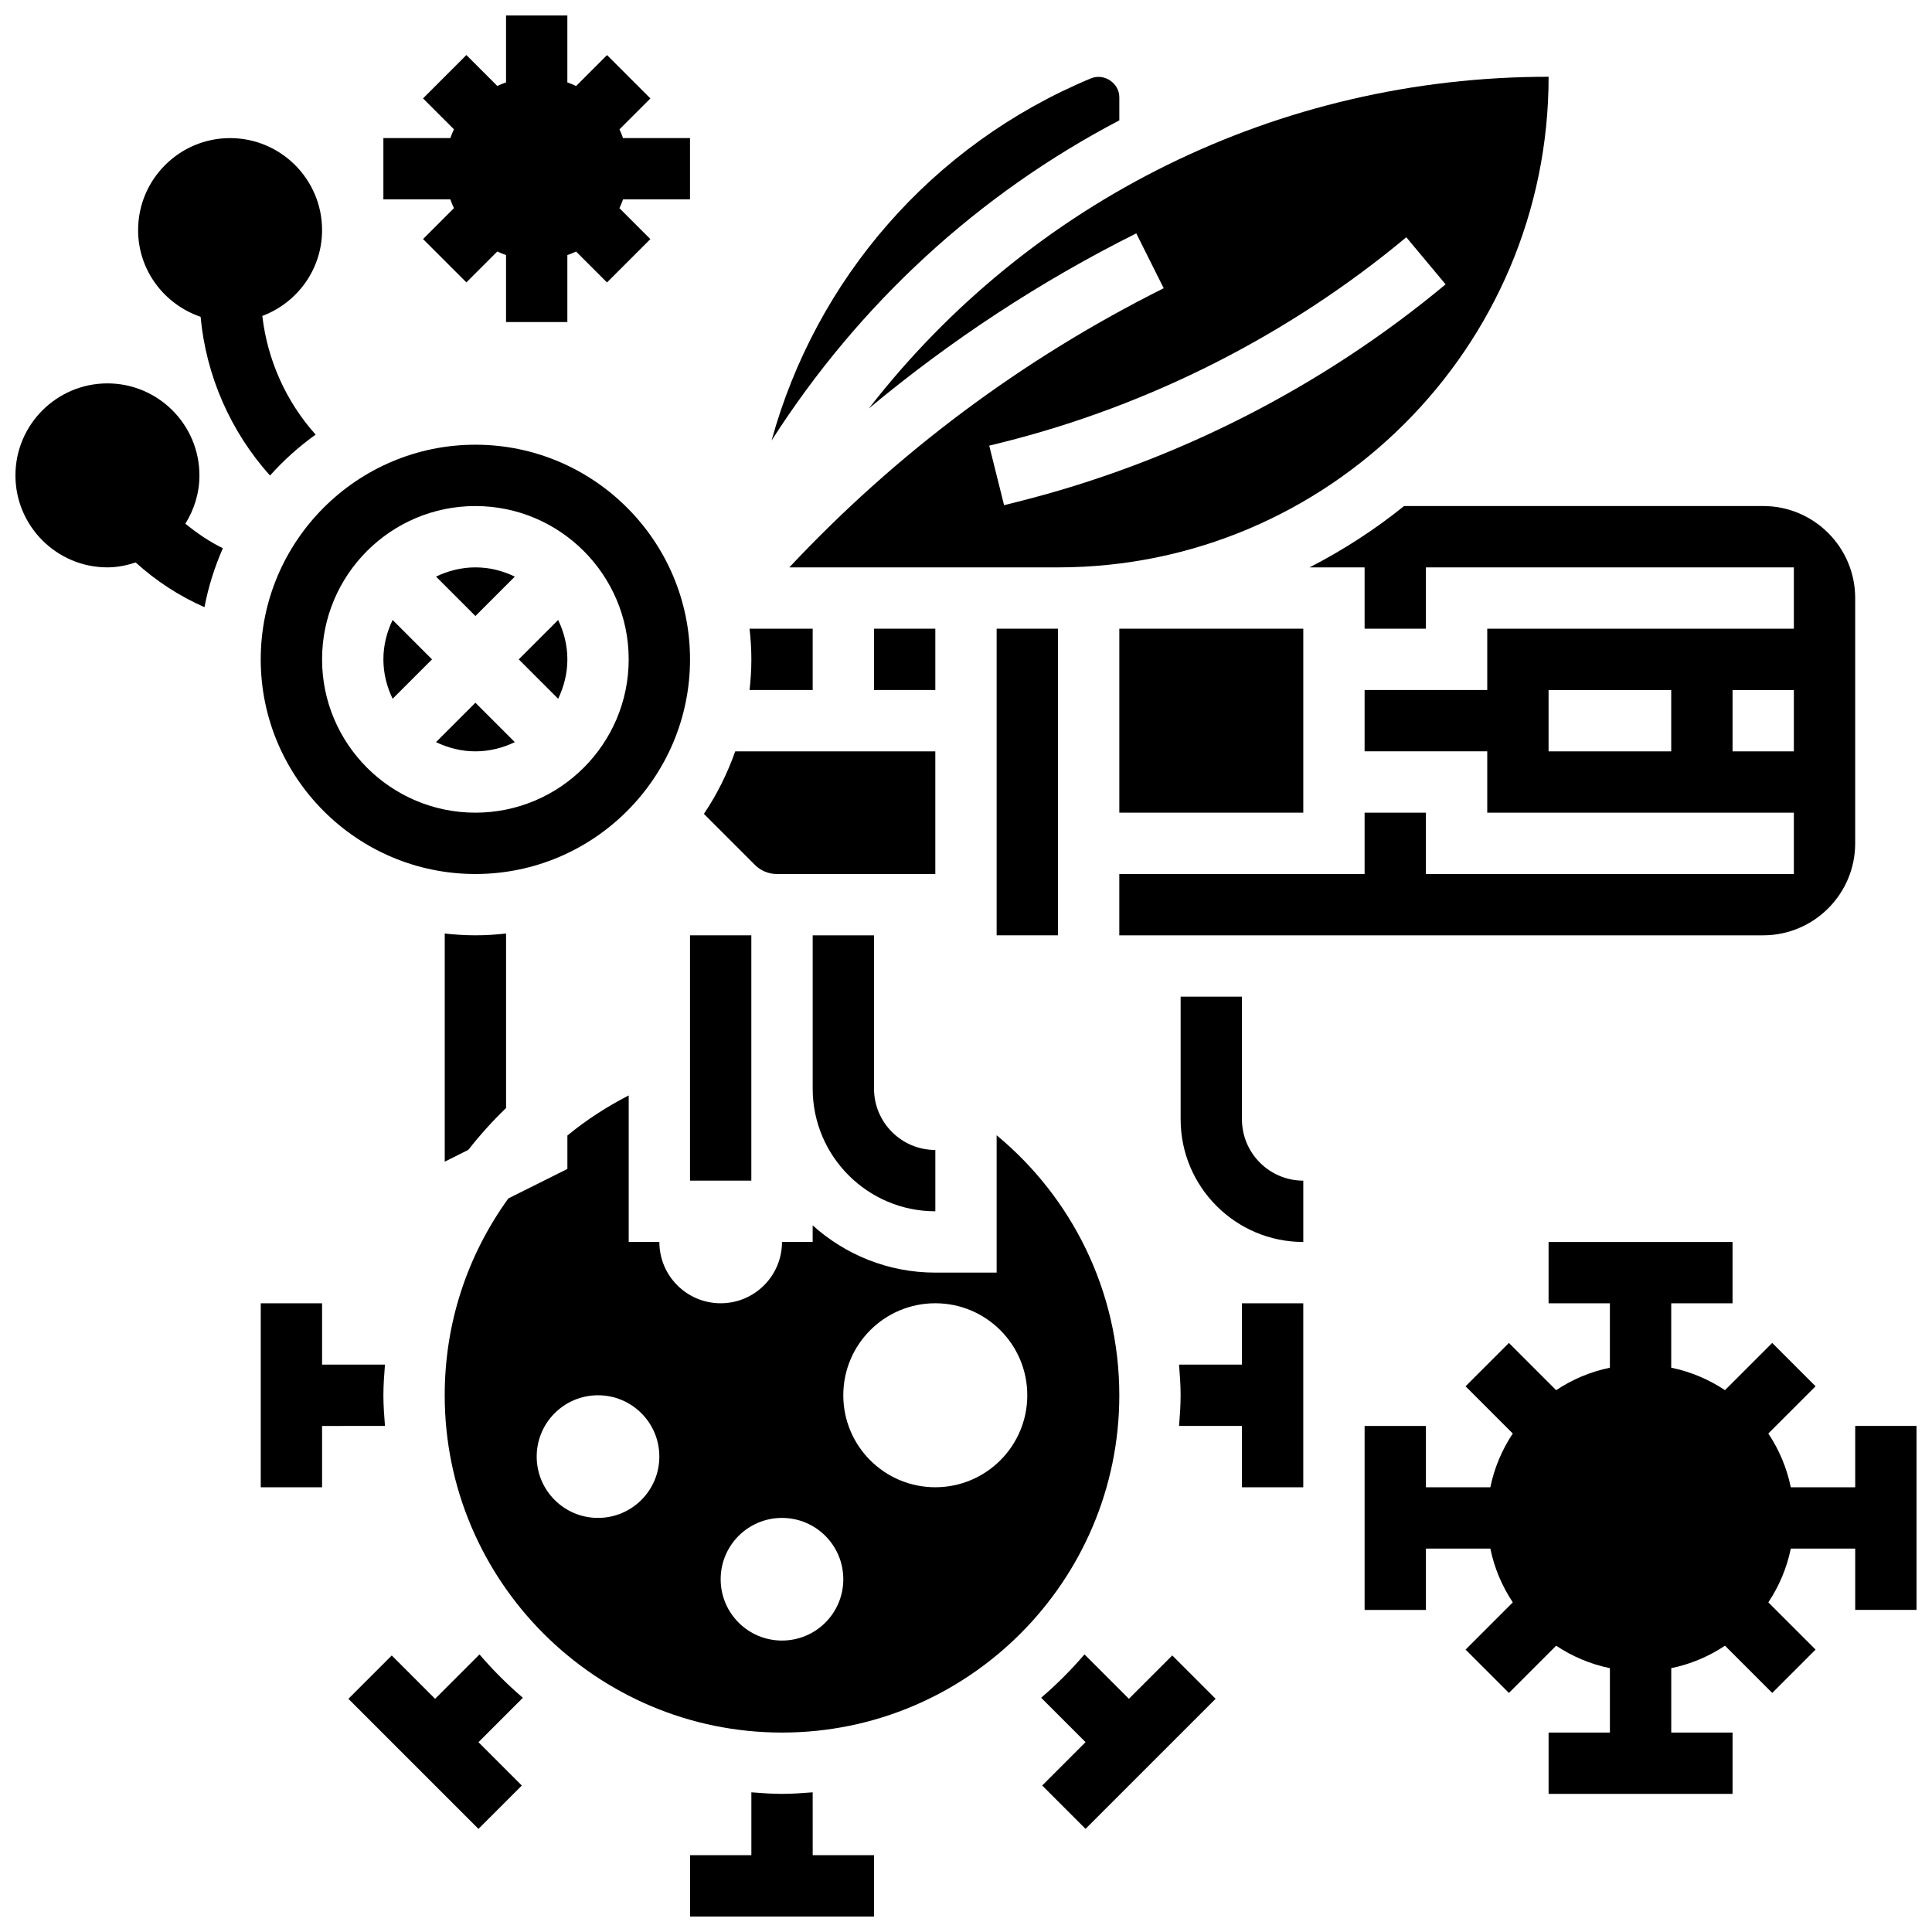 <?xml version="1.0" encoding="UTF-8"?>
<!-- Uploaded to: SVG Repo, www.svgrepo.com, Generator: SVG Repo Mixer Tools -->
<svg width="800px" height="800px" version="1.1" viewBox="144 144 512 512" xmlns="http://www.w3.org/2000/svg">
 <defs>
  <clipPath id="d">
   <path d="m148.09 245h55.906v60h-55.906z"/>
  </clipPath>
  <clipPath id="c">
   <path d="m326 618h50v33.902h-50z"/>
  </clipPath>
  <clipPath id="b">
   <path d="m505 473h146.9v147h-146.9z"/>
  </clipPath>
  <clipPath id="a">
   <path d="m245 148.09h82v81.906h-82z"/>
  </clipPath>
 </defs>
 <g clip-path="url(#d)">
  <path d="m196.85 269.98c0-13.441-10.938-24.379-24.379-24.379s-24.379 10.938-24.379 24.379 10.938 24.379 24.379 24.379c2.625 0 5.109-0.527 7.484-1.301 5.402 4.906 11.555 8.914 18.234 11.848 1.039-5.453 2.699-10.676 4.875-15.625-3.582-1.73-6.859-3.988-9.945-6.492 2.328-3.734 3.731-8.098 3.731-12.809z"/>
 </g>
 <path d="m197.16 227.96c1.453 15.633 7.922 30.383 18.391 42.066 3.625-4.047 7.672-7.688 12.098-10.848-7.859-8.77-12.773-19.762-14.133-31.449 9.23-3.477 15.836-12.324 15.836-22.75 0-13.441-10.938-24.379-24.379-24.379-13.438 0-24.375 10.938-24.375 24.379 0 10.691 6.965 19.695 16.562 22.98z"/>
 <path d="m246.02 521.89c-0.211-2.688-0.414-5.379-0.414-8.125 0-2.746 0.203-5.438 0.414-8.125h-16.668v-16.25l-16.25-0.004v48.754h16.25v-16.25z"/>
 <path d="m271.07 582.44-11.766 11.766-11.488-11.488-11.488 11.488 34.469 34.469 11.488-11.488-11.488-11.488 11.766-11.766c-4.121-3.535-7.957-7.371-11.492-11.492z"/>
 <g clip-path="url(#c)">
  <path d="m359.37 618.98c-2.688 0.211-5.379 0.414-8.125 0.414-2.746 0-5.438-0.203-8.125-0.414v16.668h-16.25v16.25h48.754v-16.25h-16.25z"/>
 </g>
 <path d="m443.17 594.2-11.766-11.766c-3.535 4.121-7.371 7.957-11.488 11.488l11.766 11.766-11.488 11.488 11.488 11.488 34.469-34.469-11.488-11.488z"/>
 <path d="m473.13 505.64h-16.668c0.211 2.688 0.414 5.379 0.414 8.125 0 2.746-0.203 5.438-0.414 8.125h16.668v16.25h16.25v-48.754h-16.25z"/>
 <path d="m359.37 391.87v40.629c0 17.926 14.578 32.504 32.504 32.504v-16.25c-8.965 0-16.25-7.289-16.25-16.25v-40.629z"/>
 <path d="m326.86 391.87h16.25v65.008h-16.25z"/>
 <path d="m473.13 440.63v-32.504h-16.25v32.504c0 17.926 14.578 32.504 32.504 32.504v-16.25c-8.965-0.004-16.254-7.293-16.254-16.254z"/>
 <g clip-path="url(#b)">
  <path d="m635.65 521.89v16.25h-17.074c-1.055-5.176-3.121-9.988-5.949-14.246l12.516-12.516-11.488-11.488-12.516 12.516c-4.258-2.828-9.07-4.891-14.246-5.949v-17.07h16.25v-16.25h-48.754v16.25h16.25v17.074c-5.176 1.055-9.988 3.121-14.246 5.949l-12.516-12.516-11.488 11.488 12.516 12.516c-2.828 4.258-4.891 9.07-5.949 14.246h-17.07v-16.25h-16.25v48.754h16.25v-16.25h17.074c1.055 5.176 3.121 9.988 5.949 14.246l-12.516 12.516 11.488 11.488 12.516-12.516c4.258 2.828 9.07 4.891 14.246 5.949v17.07h-16.25v16.25h48.754v-16.25h-16.25v-17.074c5.176-1.055 9.988-3.121 14.246-5.949l12.516 12.516 11.488-11.488-12.516-12.516c2.828-4.258 4.891-9.07 5.949-14.246h17.07v16.25h16.25v-48.754z"/>
 </g>
 <path d="m294.36 318.74c0-3.754-0.918-7.266-2.445-10.441l-10.441 10.441 10.441 10.441c1.527-3.176 2.445-6.688 2.445-10.441z"/>
 <path d="m258.49 318.74-10.441-10.441c-1.527 3.176-2.445 6.688-2.445 10.441 0 3.754 0.918 7.266 2.445 10.441z"/>
 <path d="m280.43 340.67-10.441-10.441-10.441 10.441c3.176 1.527 6.688 2.445 10.441 2.445s7.262-0.918 10.441-2.445z"/>
 <path d="m359.37 326.86v-16.25h-16.73c0.301 2.672 0.48 5.379 0.48 8.125 0 2.746-0.18 5.453-0.48 8.125z"/>
 <path d="m280.43 296.81c-3.18-1.531-6.688-2.449-10.441-2.449s-7.266 0.918-10.441 2.445l10.441 10.445z"/>
 <path d="m440.63 310.61h48.754v48.754h-48.754z"/>
 <path d="m374.25 252.25c21.672-18.055 45.32-33.633 70.875-46.406l7.273 14.539c-37.445 18.723-70.746 43.598-99.227 73.988l71.207-0.008c71.688 0 130.02-58.328 130.02-130.02-71.711 0-137.39 32.848-180.14 87.902zm152.85-32.895c-32.828 27.352-72.102 47.293-113.57 57.66l-3.438 0.863-3.934-15.773 3.438-0.852c39.102-9.777 76.133-28.578 107.09-54.379z"/>
 <path d="m408.12 310.61h16.25v81.258h-16.25z"/>
 <path d="m375.62 310.61h16.25v16.25h-16.25z"/>
 <path d="m440.63 175.9v-6.137c0.008-3.707-3.981-6.438-7.523-4.996-42.262 17.609-72.883 53.312-84.633 95.977 23.238-36.383 55.027-65.418 92.156-84.844z"/>
 <path d="m349.84 375.62h42.027v-32.504h-53.023c-2.098 5.891-4.852 11.473-8.305 16.57l13.555 13.555c1.523 1.516 3.609 2.379 5.746 2.379z"/>
 <path d="m408.12 444.86v36.395h-16.25c-12.496 0-23.867-4.762-32.504-12.516l-0.004 4.391h-8.125c0 8.98-7.273 16.25-16.25 16.25-8.98 0-16.25-7.273-16.25-16.25h-8.125v-38.824c-5.738 2.949-11.215 6.461-16.25 10.621v8.848l-15.652 7.824c-11.008 15.254-16.859 33.234-16.859 52.16 0 49.285 40.102 89.387 89.387 89.387 49.285 0 89.387-40.102 89.387-89.387 0-27.691-12.668-52.484-32.504-68.898zm-105.64 101.4c-8.98 0-16.25-7.273-16.25-16.25 0-8.98 7.273-16.25 16.25-16.25 8.98 0 16.25 7.273 16.25 16.25s-7.273 16.25-16.25 16.25zm48.754 32.504c-8.98 0-16.25-7.273-16.25-16.25 0-8.98 7.273-16.25 16.25-16.25 8.98 0 16.25 7.273 16.25 16.25 0.004 8.977-7.269 16.25-16.25 16.25zm40.629-40.629c-13.465 0-24.379-10.914-24.379-24.379 0-13.465 10.914-24.379 24.379-24.379s24.379 10.914 24.379 24.379c0 13.465-10.914 24.379-24.379 24.379z"/>
 <path d="m261.86 391.39v60.465l6.25-3.129c3.078-3.926 6.402-7.629 10.004-11.082v-46.254c-2.672 0.301-5.379 0.477-8.125 0.477s-5.453-0.176-8.129-0.477z"/>
 <path d="m491.07 294.36h14.562v16.25h16.25v-16.25h97.512v16.25l-81.258 0.004v16.25h-32.504v16.25h32.504v16.25h81.258v16.25l-97.512 0.008v-16.25h-16.25v16.25h-65.008v16.25h170.64c13.441 0 24.379-10.938 24.379-24.379v-65.008c0-13.441-10.938-24.379-24.379-24.379l-95.172 0.004c-7.727 6.242-16.121 11.66-25.027 16.25zm95.82 48.758h-32.504v-16.25h32.504zm32.504 0h-16.25v-16.25h16.25z"/>
 <path d="m269.98 375.62c31.359 0 56.883-25.523 56.883-56.883s-25.523-56.883-56.883-56.883-56.883 25.523-56.883 56.883 25.523 56.883 56.883 56.883zm0-97.512c22.402 0 40.629 18.227 40.629 40.629 0 22.402-18.227 40.629-40.629 40.629s-40.629-18.227-40.629-40.629c-0.004-22.402 18.223-40.629 40.629-40.629z"/>
 <g clip-path="url(#a)">
  <path d="m264.3 199.16-8.191 8.191 11.488 11.488 8.191-8.191c0.746 0.367 1.52 0.668 2.316 0.953v17.746h16.25v-17.746c0.797-0.285 1.566-0.586 2.316-0.941l8.191 8.191 11.488-11.488-8.191-8.191c0.367-0.758 0.668-1.531 0.953-2.328h17.746v-16.25h-17.746c-0.285-0.797-0.586-1.566-0.941-2.316l8.191-8.191-11.488-11.488-8.191 8.191c-0.758-0.367-1.531-0.668-2.328-0.953v-17.746h-16.25v17.746c-0.797 0.285-1.566 0.586-2.316 0.941l-8.191-8.191-11.488 11.488 8.191 8.191c-0.367 0.758-0.668 1.531-0.953 2.328h-17.746v16.25h17.746c0.285 0.797 0.586 1.57 0.953 2.316z"/>
 </g>
</svg>